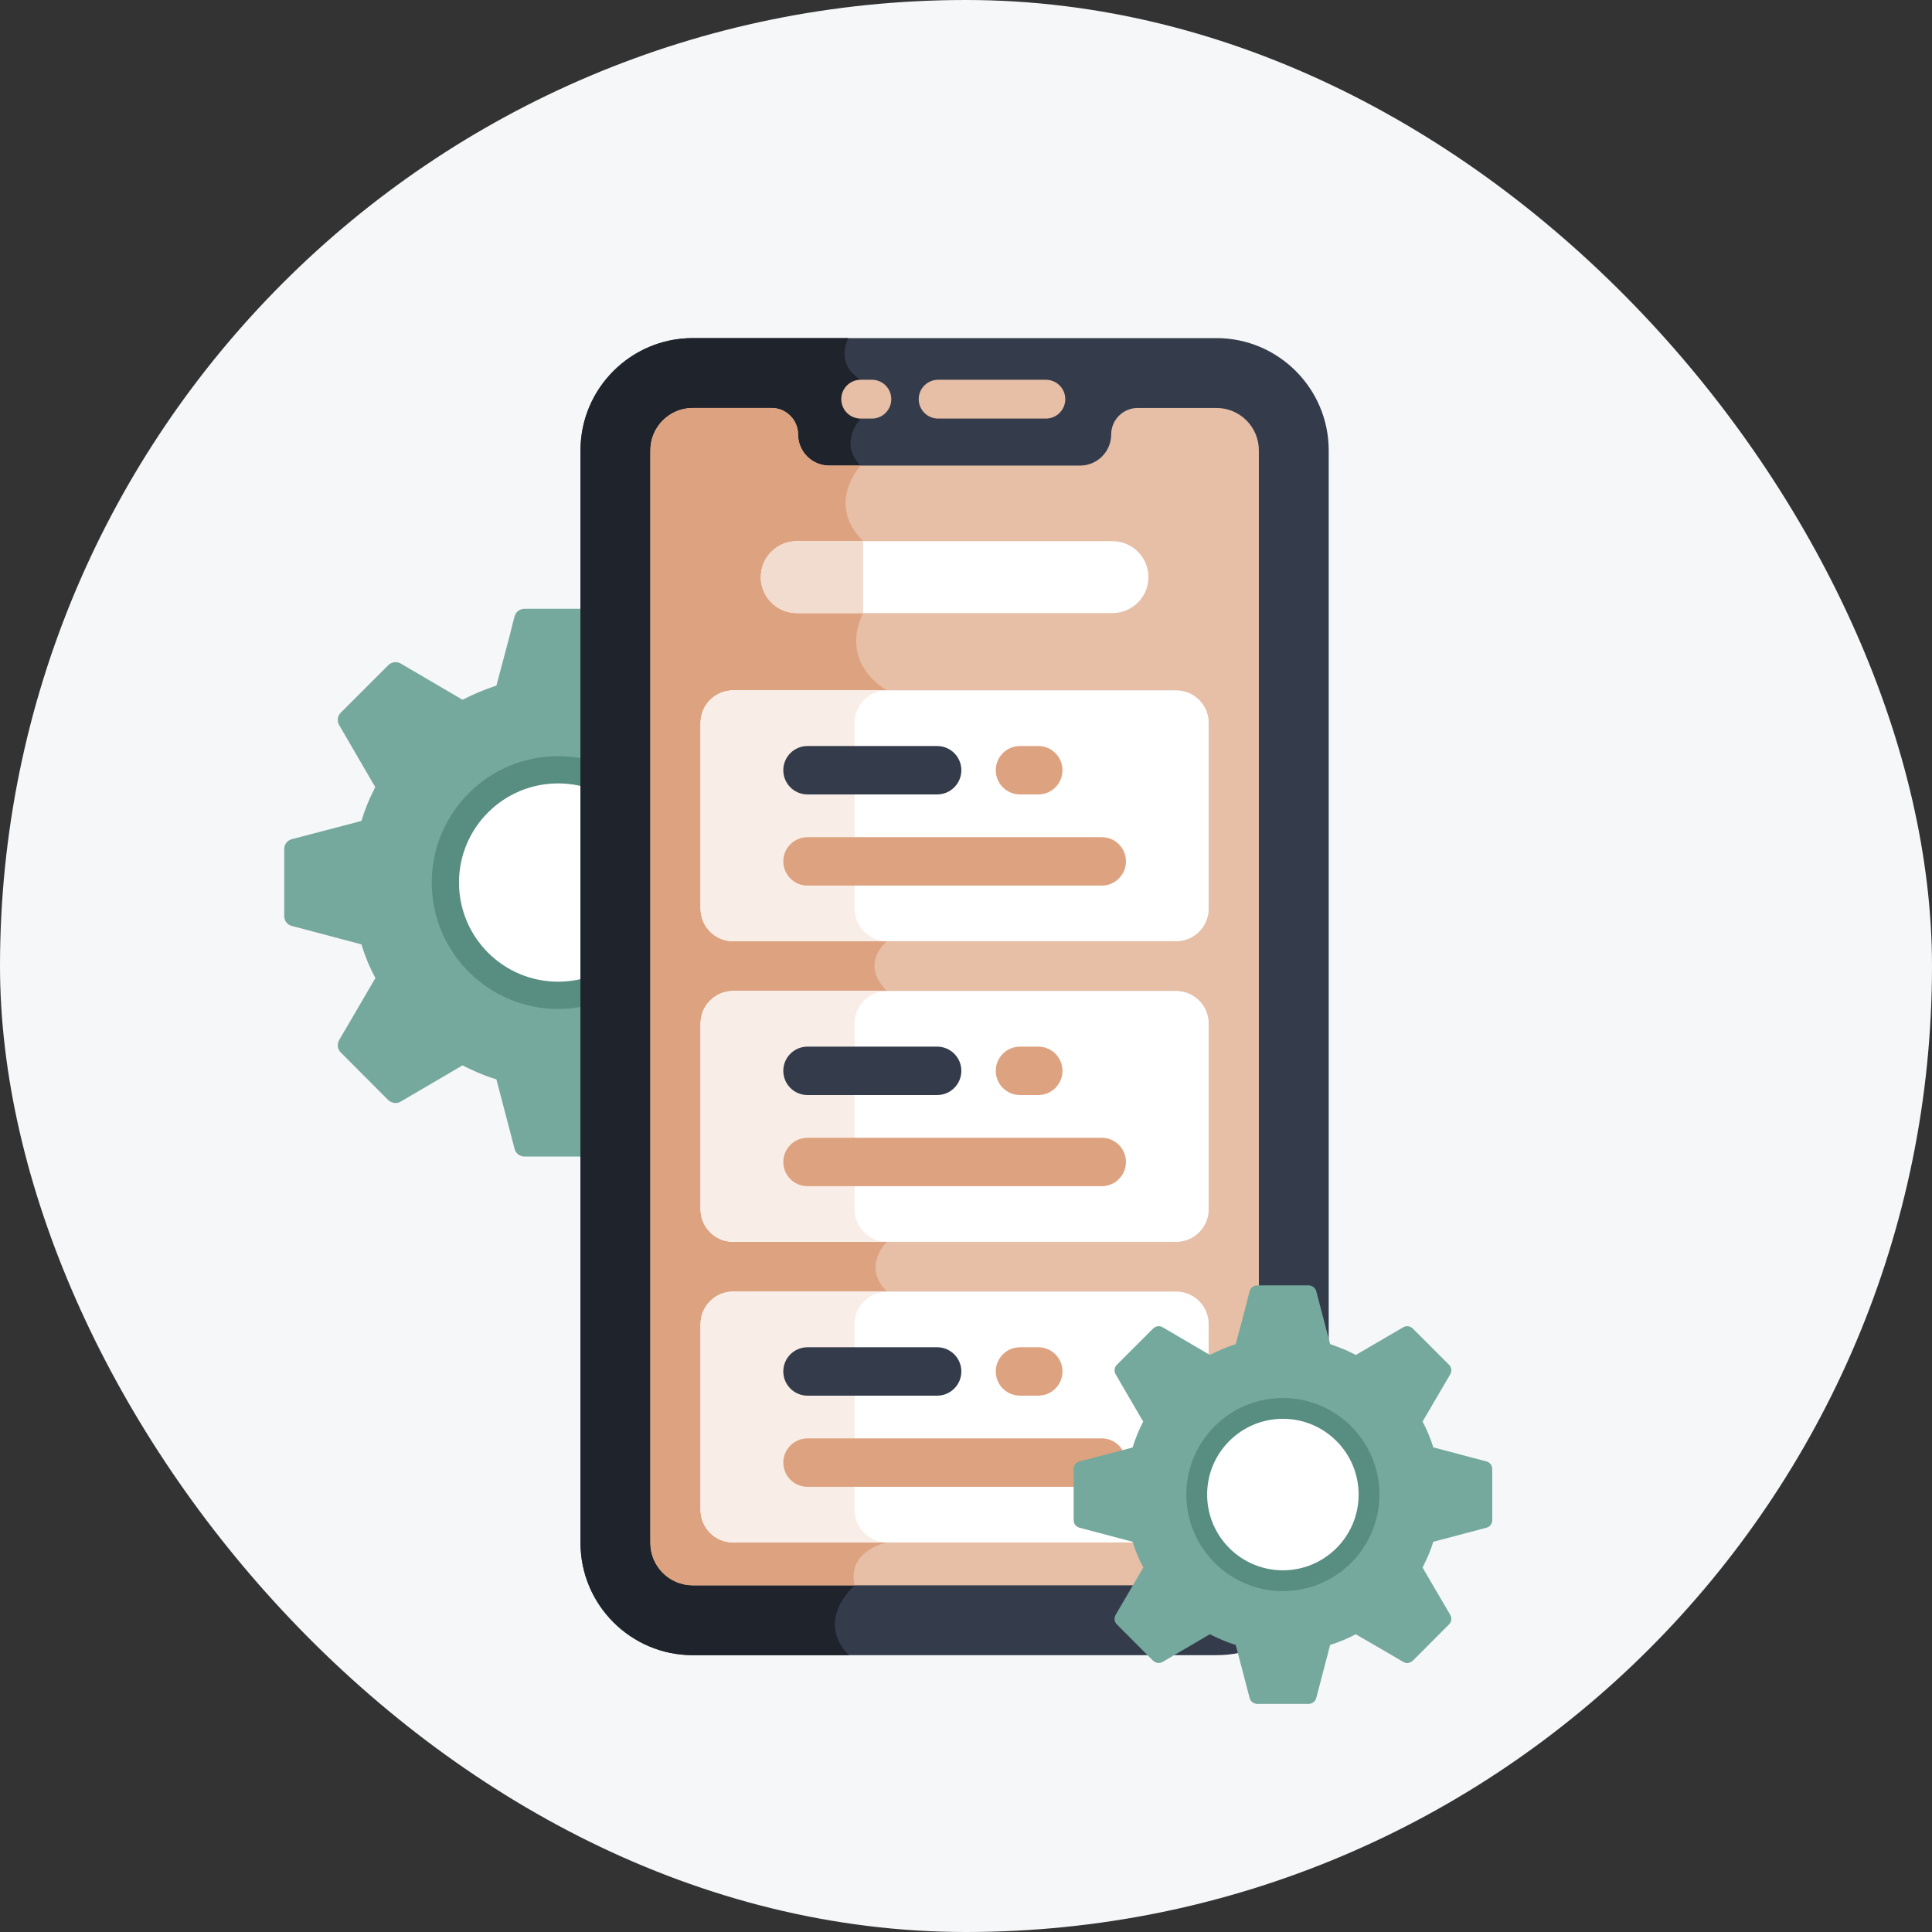 <svg width="320" height="320" viewBox="0 0 320 320" fill="none" xmlns="http://www.w3.org/2000/svg">
<rect x="0" y="0" width="320" height="320" fill="#333333" stroke="none"/>
<rect width="320" height="320" rx="160" fill="#F6F7F8"/>
<path d="M136.552 138.989L125.051 135.948C124.464 134.026 123.663 132.131 122.729 130.344L128.733 120.095C129.107 119.428 129.027 118.602 128.467 118.042L120.621 110.195C120.06 109.635 119.206 109.502 118.539 109.902L108.266 115.906L107.305 115.425C106.398 114.972 105.464 114.572 104.503 114.225C103.89 113.984 103.302 113.798 102.688 113.558L99.673 102.083C99.459 101.336 98.792 100.829 98.018 100.829H86.891C86.117 100.829 85.423 101.336 85.236 102.083L85.182 102.243L84.862 103.498L84.382 105.418L82.221 113.558C80.273 114.198 78.404 114.972 76.616 115.906L66.37 109.902C65.703 109.502 64.848 109.635 64.288 110.195L59.244 115.239L57.456 117.027L56.442 118.042C55.882 118.602 55.802 119.428 56.176 120.095L61.593 129.409L61.62 129.463L62.153 130.344C62.1 130.45 62.046 130.53 62.02 130.637C61.139 132.345 60.419 134.133 59.858 135.974L48.357 138.989C47.61 139.177 47.076 139.844 47.076 140.618V151.718C47.076 152.545 47.61 153.186 48.357 153.373L59.858 156.415C60.445 158.336 61.219 160.23 62.18 161.992L56.176 172.266C55.802 172.933 55.882 173.787 56.442 174.321L64.288 182.193C64.848 182.727 65.703 182.86 66.37 182.46L76.616 176.455C76.937 176.616 77.257 176.802 77.577 176.936C78.511 177.39 79.445 177.79 80.406 178.164C80.993 178.377 81.607 178.59 82.221 178.777L85.236 190.305C85.423 191.053 86.117 191.56 86.891 191.56H98.018C98.792 191.56 99.459 191.053 99.673 190.305L102.688 178.777C104.636 178.164 106.505 177.39 108.266 176.455L108.292 176.483L109.733 177.336L110.614 177.843L116.138 181.046L118.539 182.46C118.726 182.567 118.94 182.647 119.153 182.699C119.634 182.754 120.141 182.593 120.515 182.273C120.568 182.246 120.594 182.22 120.621 182.193L127.452 175.335L128.467 174.321C129.027 173.787 129.107 172.933 128.733 172.266L123.289 162.98L122.729 161.992C122.782 161.885 122.836 161.806 122.863 161.699C123.743 160.017 124.49 158.229 125.051 156.415L136.552 153.373C137.299 153.186 137.833 152.545 137.833 151.718V140.618C137.833 139.844 137.299 139.177 136.552 138.989Z" fill="#75A99D"/>
<path d="M92.442 167.11C104.002 167.11 113.374 157.738 113.374 146.178C113.374 134.618 104.002 125.246 92.442 125.246C80.882 125.246 71.51 134.618 71.51 146.178C71.51 157.738 80.882 167.11 92.442 167.11Z" fill="#588D81"/>
<path d="M92.444 162.599C101.512 162.599 108.864 155.247 108.864 146.178C108.864 137.109 101.512 129.757 92.444 129.757C83.375 129.757 76.023 137.109 76.023 146.178C76.023 155.247 83.375 162.599 92.444 162.599Z" fill="white"/>
<path d="M201.477 274.15H114.749C104.493 274.15 96.15 265.806 96.15 255.55V74.6C96.15 64.344 104.493 56 114.749 56H201.477C211.733 56 220.076 64.344 220.076 74.6V255.551C220.076 265.806 211.733 274.15 201.477 274.15Z" fill="#343C4C"/>
<path d="M114.749 56C104.493 56 96.15 64.344 96.15 74.599V255.55C96.15 265.806 104.494 274.15 114.749 274.15H140.604C134.865 268.296 141.558 262.578 141.558 262.578C132.114 260.1 132.916 250.175 132.916 250.175C132.916 250.175 132.916 98.489 132.916 89C132.916 79.511 142.554 77.114 142.554 77.114C138.758 73.318 142.554 69.328 142.554 69.328V62.9C139.052 60.68 139.742 57.658 140.504 56L114.749 56Z" fill="#1E232C"/>
<path d="M144.411 69.329H142.554C140.778 69.329 139.339 67.89 139.339 66.115C139.339 64.339 140.778 62.9 142.554 62.9H144.411C146.186 62.9 147.625 64.339 147.625 66.115C147.625 67.89 146.186 69.329 144.411 69.329Z" fill="#E7BFA6"/>
<path d="M173.23 69.329H155.384C153.609 69.329 152.17 67.89 152.17 66.115C152.17 64.339 153.609 62.9 155.384 62.9H173.23C175.005 62.9 176.444 64.339 176.444 66.115C176.444 67.89 175.005 69.329 173.23 69.329Z" fill="#E7BFA6"/>
<path d="M201.479 67.572H188.445C186.015 67.572 184.045 69.542 184.045 71.971C184.045 74.8 181.731 77.115 178.902 77.115H137.329C134.501 77.115 132.186 74.8 132.186 71.971C132.186 69.542 130.216 67.572 127.787 67.572H114.751C110.87 67.572 107.724 70.718 107.724 74.599V255.55C107.724 259.432 110.87 262.578 114.751 262.578H201.479C205.361 262.578 208.507 259.432 208.507 255.55C208.507 236.937 208.507 79.567 208.507 74.599C208.507 70.718 205.361 67.572 201.479 67.572Z" fill="#E7BFA6"/>
<path d="M141.56 262.579C140.224 256.812 146.912 255.465 146.912 255.465C146.912 255.465 151.167 218.2 146.912 213.945C142.658 209.691 146.912 205.674 146.912 205.674C146.912 205.674 151.56 168.802 146.912 164.154C142.265 159.507 146.912 155.883 146.912 155.883V114.363C138.588 109.107 142.967 101.544 142.967 101.544V89.636C136.676 83.346 142.554 77.117 142.556 77.115H137.329C134.5 77.115 132.186 74.801 132.186 71.972C132.186 69.542 130.216 67.572 127.786 67.572H114.751C110.87 67.572 107.724 70.718 107.724 74.6V255.552C107.724 259.433 110.87 262.579 114.751 262.579H141.56V262.579Z" fill="#DDA380"/>
<path d="M131.97 101.544H184.262C187.551 101.544 190.216 98.879 190.216 95.59C190.216 92.302 187.551 89.637 184.262 89.637H131.97C128.682 89.637 126.016 92.302 126.016 95.59C126.016 98.879 128.682 101.544 131.97 101.544Z" fill="white"/>
<path d="M131.969 89.637H142.967V101.544H131.969C128.681 101.544 126.016 98.879 126.016 95.591C126.015 92.302 128.681 89.637 131.969 89.637Z" fill="#F2DCCF"/>
<path d="M194.827 155.882H121.401C118.455 155.882 116.045 153.472 116.045 150.526V119.718C116.045 116.772 118.455 114.362 121.401 114.362H194.827C197.773 114.362 200.183 116.772 200.183 119.718V150.526C200.183 153.472 197.773 155.882 194.827 155.882Z" fill="#E9EFFF"/>
<path d="M194.826 205.673H121.399C118.454 205.673 116.044 203.263 116.044 200.318V169.509C116.044 166.564 118.454 164.154 121.399 164.154H194.826C197.772 164.154 200.181 166.564 200.181 169.509V200.318C200.181 203.263 197.772 205.673 194.826 205.673Z" fill="#E9EFFF"/>
<path d="M194.826 255.464H121.399C118.454 255.464 116.044 253.054 116.044 250.108V219.3C116.044 216.354 118.454 213.944 121.399 213.944H194.826C197.772 213.944 200.181 216.354 200.181 219.3V250.108C200.181 253.054 197.772 255.464 194.826 255.464Z" fill="#E9EFFF"/>
<path d="M194.827 155.882H121.401C118.455 155.882 116.045 153.472 116.045 150.526V119.718C116.045 116.772 118.455 114.362 121.401 114.362H194.827C197.773 114.362 200.183 116.772 200.183 119.718V150.526C200.183 153.472 197.773 155.882 194.827 155.882Z" fill="white"/>
<path d="M194.826 205.673H121.399C118.454 205.673 116.044 203.263 116.044 200.318V169.509C116.044 166.564 118.454 164.154 121.399 164.154H194.826C197.772 164.154 200.181 166.564 200.181 169.509V200.318C200.181 203.263 197.772 205.673 194.826 205.673Z" fill="white"/>
<path d="M194.826 255.464H121.399C118.454 255.464 116.044 253.054 116.044 250.108V219.3C116.044 216.354 118.454 213.944 121.399 213.944H194.826C197.772 213.944 200.181 216.354 200.181 219.3V250.108C200.181 253.054 197.772 255.464 194.826 255.464Z" fill="white"/>
<path d="M141.556 150.527V119.719C141.556 116.773 143.965 114.363 146.911 114.363H121.401C118.455 114.363 116.045 116.773 116.045 119.719V150.527C116.045 153.472 118.455 155.882 121.401 155.882H146.911C143.965 155.882 141.556 153.472 141.556 150.527Z" fill="#F9EEE7"/>
<path d="M141.556 200.318V169.509C141.556 166.563 143.965 164.154 146.911 164.154H121.401C118.455 164.154 116.045 166.563 116.045 169.509V200.318C116.045 203.263 118.455 205.673 121.401 205.673H146.911C143.965 205.673 141.556 203.263 141.556 200.318Z" fill="#F9EEE7"/>
<path d="M141.556 250.108V219.3C141.556 216.354 143.965 213.944 146.911 213.944H121.401C118.455 213.944 116.045 216.354 116.045 219.3V250.108C116.045 253.054 118.455 255.464 121.401 255.464H146.911C143.965 255.464 141.556 253.054 141.556 250.108Z" fill="#F9EEE7"/>
<path d="M155.22 131.583H133.746C131.532 131.583 129.737 129.788 129.737 127.573C129.737 125.359 131.532 123.564 133.746 123.564H155.22C157.434 123.564 159.229 125.359 159.229 127.573C159.229 129.788 157.434 131.583 155.22 131.583Z" fill="#343C4C"/>
<path d="M182.484 146.681H133.746C131.532 146.681 129.737 144.886 129.737 142.672C129.737 140.457 131.532 138.662 133.746 138.662H182.484C184.698 138.662 186.493 140.457 186.493 142.672C186.493 144.886 184.698 146.681 182.484 146.681Z" fill="#DDA380"/>
<path d="M171.97 131.583H168.941C166.726 131.583 164.931 129.788 164.931 127.573C164.931 125.359 166.726 123.564 168.941 123.564H171.97C174.184 123.564 175.98 125.359 175.98 127.573C175.98 129.788 174.185 131.583 171.97 131.583Z" fill="#DDA380"/>
<path d="M155.22 181.374H133.746C131.532 181.374 129.737 179.58 129.737 177.365C129.737 175.15 131.532 173.355 133.746 173.355H155.22C157.434 173.355 159.229 175.15 159.229 177.365C159.229 179.58 157.434 181.374 155.22 181.374Z" fill="#343C4C"/>
<path d="M182.484 196.472H133.746C131.532 196.472 129.737 194.677 129.737 192.462C129.737 190.248 131.532 188.453 133.746 188.453H182.484C184.698 188.453 186.493 190.248 186.493 192.462C186.493 194.677 184.698 196.472 182.484 196.472Z" fill="#DDA380"/>
<path d="M171.97 181.374H168.941C166.726 181.374 164.931 179.58 164.931 177.365C164.931 175.15 166.726 173.355 168.941 173.355H171.97C174.184 173.355 175.98 175.15 175.98 177.365C175.98 179.58 174.185 181.374 171.97 181.374Z" fill="#DDA380"/>
<path d="M155.22 231.165H133.746C131.532 231.165 129.737 229.37 129.737 227.156C129.737 224.941 131.532 223.147 133.746 223.147H155.22C157.434 223.147 159.229 224.941 159.229 227.156C159.229 229.371 157.434 231.165 155.22 231.165Z" fill="#343C4C"/>
<path d="M182.484 246.263H133.746C131.532 246.263 129.737 244.469 129.737 242.254C129.737 240.039 131.532 238.244 133.746 238.244H182.484C184.698 238.244 186.493 240.039 186.493 242.254C186.493 244.469 184.698 246.263 182.484 246.263Z" fill="#DDA380"/>
<path d="M171.97 231.165H168.941C166.726 231.165 164.931 229.37 164.931 227.156C164.931 224.941 166.726 223.147 168.941 223.147H171.97C174.184 223.147 175.98 224.941 175.98 227.156C175.98 229.371 174.185 231.165 171.97 231.165Z" fill="#DDA380"/>
<path d="M246.184 242.054L237.398 239.731C236.95 238.263 236.338 236.816 235.625 235.45L240.211 227.621C240.497 227.111 240.436 226.48 240.008 226.052L234.014 220.058C233.586 219.63 232.933 219.528 232.424 219.834L224.575 224.421L223.841 224.053C223.148 223.707 222.435 223.401 221.701 223.136C221.232 222.952 220.783 222.81 220.314 222.627L218.011 213.86C217.848 213.29 217.338 212.902 216.747 212.902H208.246C207.655 212.902 207.125 213.29 206.982 213.86L206.941 213.983L206.697 214.941L206.33 216.408L204.678 222.627C203.19 223.116 201.763 223.707 200.397 224.421L192.569 219.834C192.059 219.528 191.407 219.63 190.979 220.058L187.125 223.911L185.76 225.277L184.985 226.052C184.557 226.48 184.496 227.111 184.781 227.621L188.92 234.736L188.94 234.777L189.348 235.45C189.307 235.531 189.266 235.592 189.246 235.674C188.573 236.979 188.023 238.345 187.595 239.751L178.808 242.054C178.237 242.198 177.83 242.707 177.83 243.299V251.779C177.83 252.411 178.237 252.901 178.808 253.043L187.595 255.367C188.043 256.835 188.634 258.282 189.368 259.628L184.781 267.477C184.496 267.986 184.557 268.638 184.985 269.046L190.979 275.06C191.407 275.468 192.059 275.569 192.569 275.264L200.397 270.677C200.642 270.799 200.886 270.942 201.131 271.044C201.844 271.391 202.558 271.696 203.292 271.982C203.741 272.145 204.209 272.307 204.678 272.451L206.982 281.257C207.125 281.829 207.655 282.216 208.246 282.216H216.747C217.338 282.216 217.848 281.829 218.011 281.257L220.314 272.451C221.803 271.982 223.23 271.391 224.575 270.677L224.596 270.698L225.697 271.35L226.369 271.737L230.589 274.184L232.424 275.264C232.567 275.345 232.73 275.407 232.893 275.447C233.26 275.489 233.647 275.365 233.933 275.121C233.974 275.101 233.994 275.081 234.014 275.06L239.233 269.821L240.008 269.046C240.436 268.638 240.497 267.986 240.211 267.477L236.053 260.382L235.625 259.628C235.665 259.546 235.706 259.485 235.727 259.404C236.399 258.119 236.97 256.753 237.398 255.367L246.184 253.043C246.755 252.901 247.163 252.411 247.163 251.779V243.299C247.163 242.707 246.755 242.198 246.184 242.054Z" fill="#75A99D"/>
<path d="M212.487 263.536C221.318 263.536 228.478 256.377 228.478 247.545C228.478 238.714 221.318 231.555 212.487 231.555C203.655 231.555 196.496 238.714 196.496 247.545C196.496 256.377 203.655 263.536 212.487 263.536Z" fill="#588D81"/>
<path d="M212.486 260.092C219.415 260.092 225.032 254.475 225.032 247.546C225.032 240.617 219.415 234.999 212.486 234.999C205.557 234.999 199.94 240.617 199.94 247.546C199.94 254.475 205.557 260.092 212.486 260.092Z" fill="white"/>
</svg>
